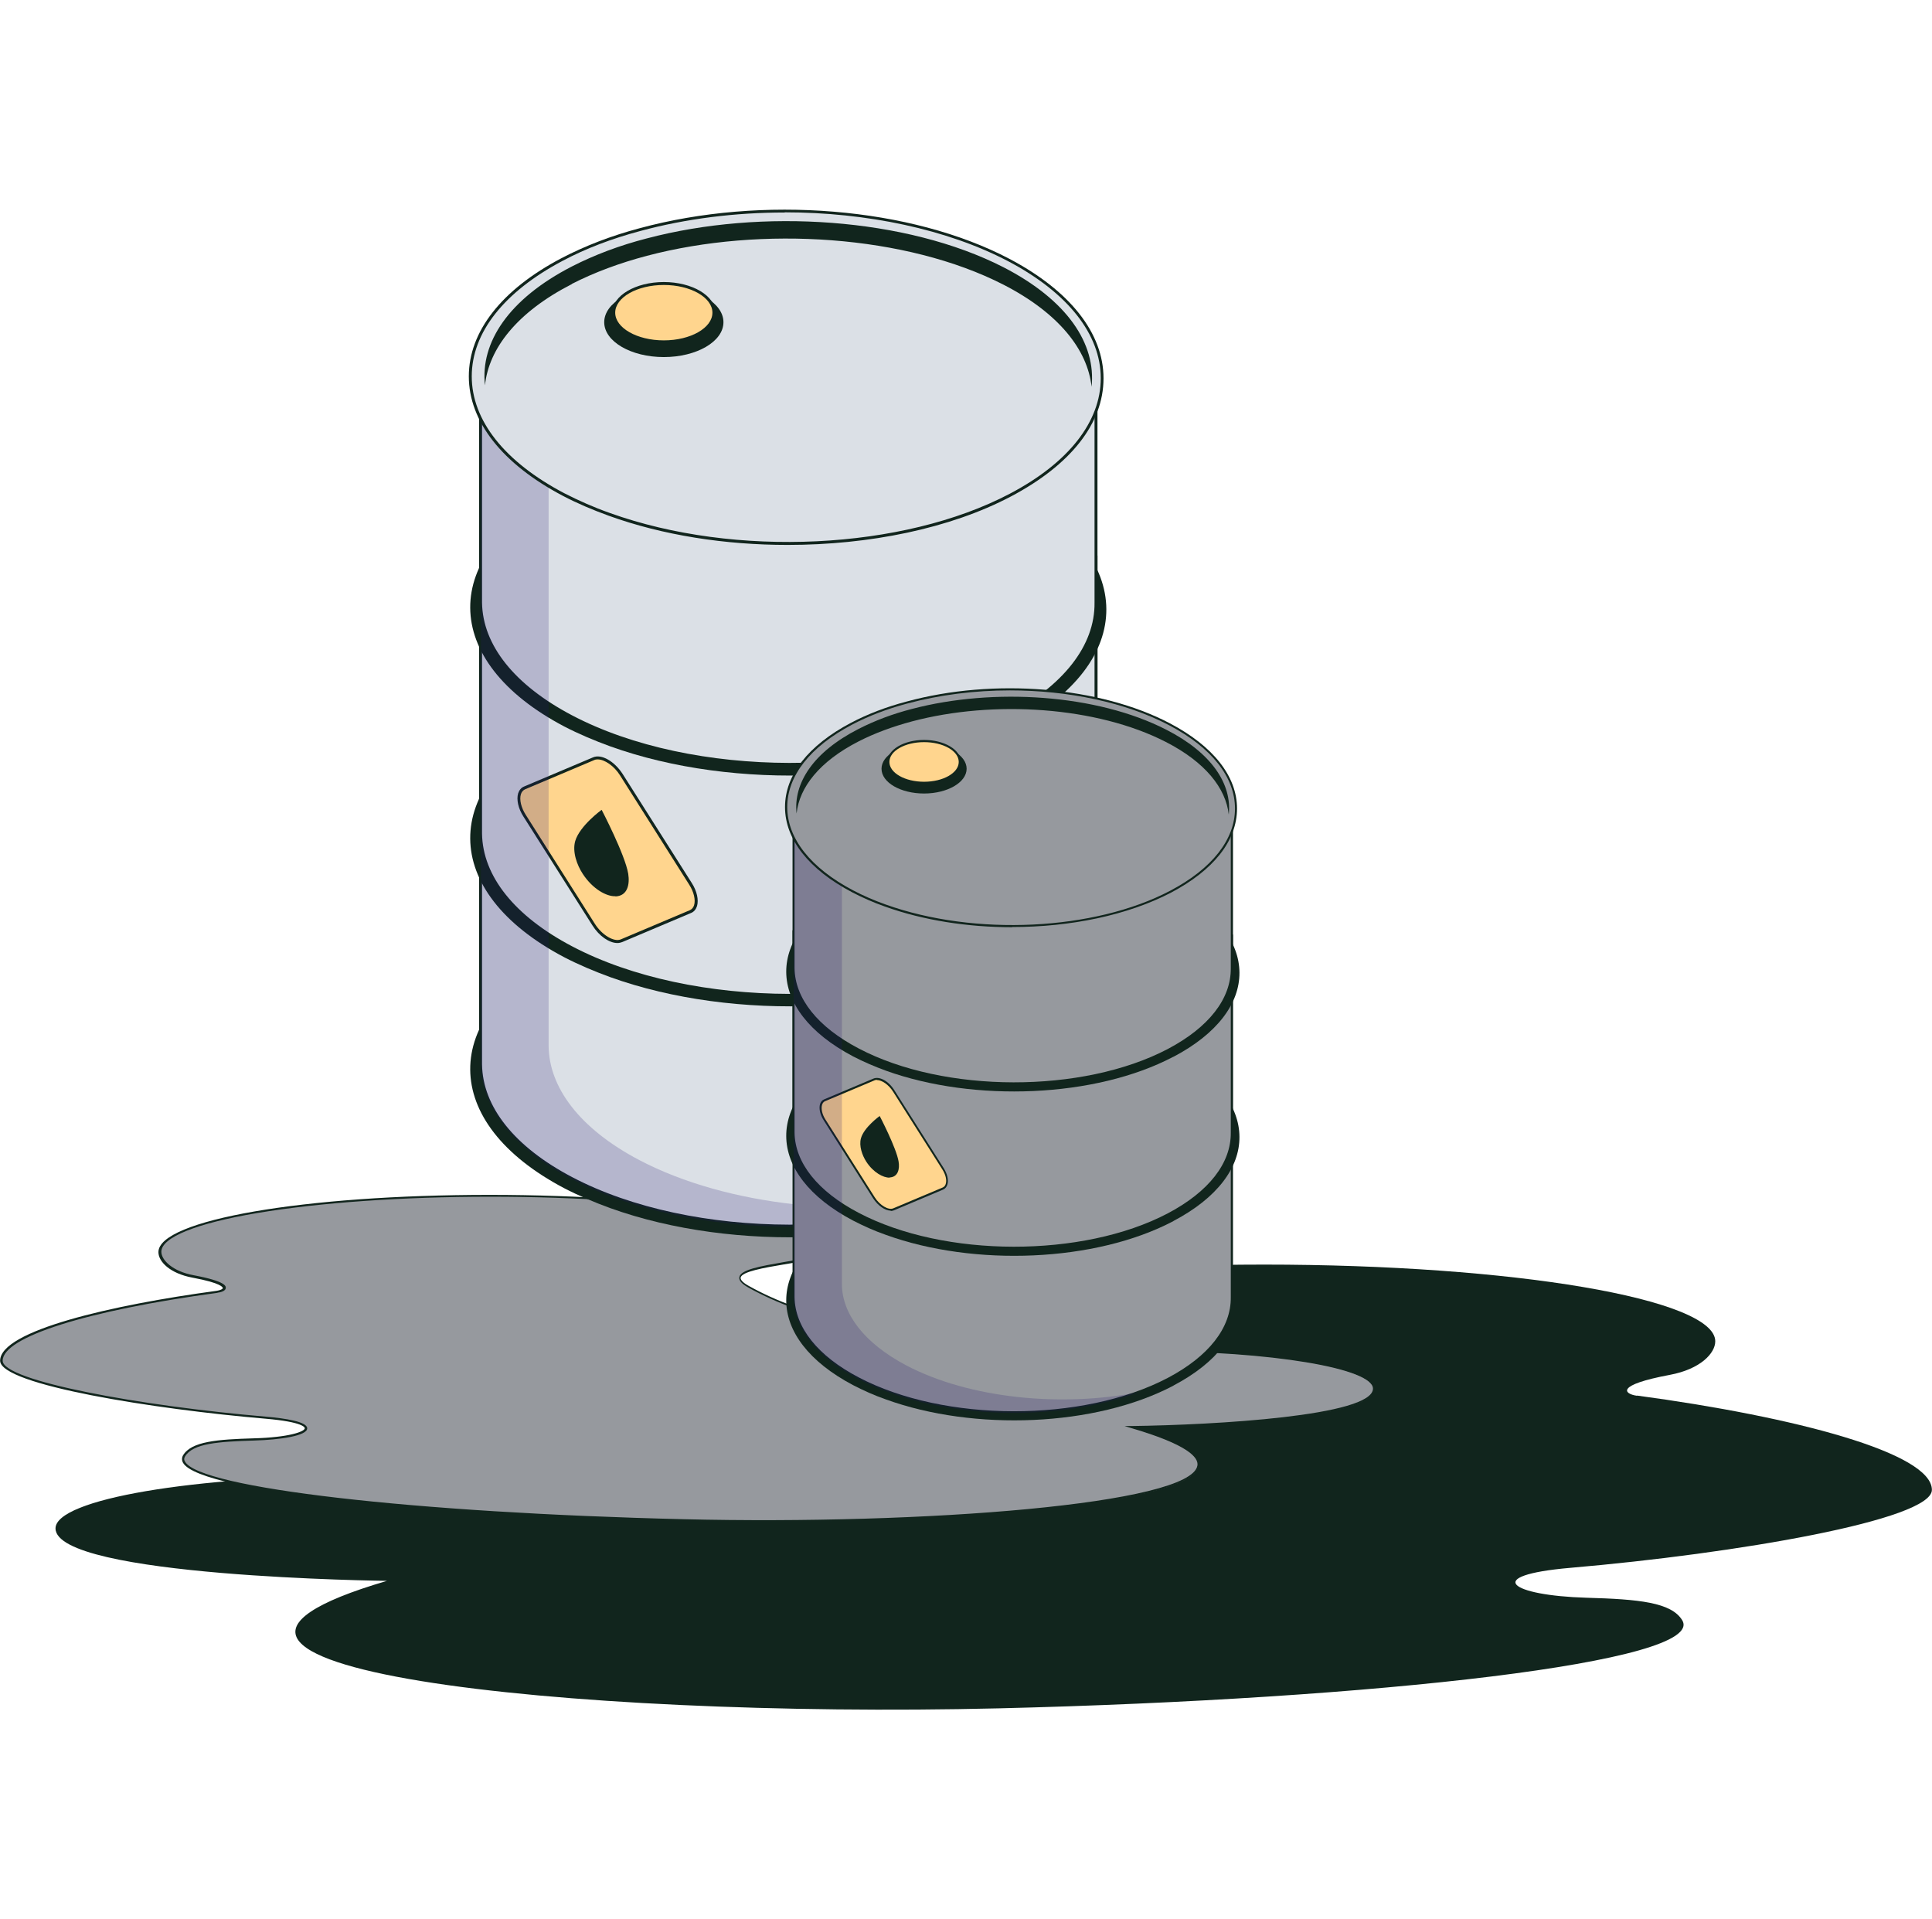 <svg width="151" height="150" viewBox="0 0 151 150" fill="none" xmlns="http://www.w3.org/2000/svg">
<path d="M127.938 109.081C126.92 108.938 126.218 108.249 130.519 107.446C132.885 107.002 134.06 105.769 134.06 104.823C134.06 101.511 118.275 98.83 98.791 98.83C79.307 98.83 63.522 101.511 63.522 104.823C63.522 106.228 75.393 106.156 71.149 108.536C58.432 115.676 34.461 115.332 28.511 115.332C15.163 115.332 4.339 117.167 4.339 119.447C4.339 123.26 30.246 123.547 30.246 123.547C7.149 130.328 44.44 134.314 78.031 133.511C107.537 132.794 133.429 129.884 131.48 126.629C130.634 125.224 128.082 124.981 123.996 124.866C118.06 124.694 115.781 123.131 122.734 122.529C135.723 121.411 150.992 118.787 150.992 116.436C150.992 113.554 140.311 110.73 127.953 109.067L127.938 109.081Z" fill="#11251D"/>
<path d="M16.97 100.952C17.715 100.851 18.231 100.349 15.092 99.762C13.371 99.446 12.497 98.529 12.497 97.855C12.497 95.432 24.052 93.468 38.289 93.468C52.526 93.468 64.081 95.432 64.081 97.855C64.081 98.887 55.393 98.83 58.504 100.579C67.809 105.798 85.329 105.554 89.687 105.554C99.451 105.554 107.365 106.901 107.365 108.565C107.365 111.346 88.425 111.561 88.425 111.561C105.315 116.522 78.046 119.432 53.472 118.844C31.895 118.328 12.955 116.192 14.389 113.812C15.006 112.78 16.884 112.608 19.866 112.522C24.21 112.393 25.873 111.246 20.783 110.815C11.292 109.998 0.109 108.077 0.109 106.357C0.109 104.249 7.923 102.185 16.955 100.966L16.97 100.952Z" fill="#96999E"/>
<path d="M59.866 118.974C57.73 118.974 55.593 118.945 53.471 118.902C35.464 118.472 15.622 116.709 14.303 114.315C14.202 114.128 14.202 113.927 14.303 113.741C14.962 112.637 17.012 112.494 19.837 112.408C22.547 112.336 23.808 111.892 23.823 111.619C23.823 111.576 23.751 111.132 20.755 110.874C12.138 110.142 0.009 108.236 0.009 106.343C0.009 103.992 8.74 101.985 16.927 100.881C17.227 100.838 17.414 100.737 17.414 100.666C17.414 100.623 17.357 100.279 15.034 99.849C13.285 99.519 12.382 98.601 12.382 97.856C12.382 95.347 23.751 93.382 38.26 93.382C52.769 93.382 64.138 95.347 64.138 97.856C64.138 98.314 63.02 98.529 61.185 98.831C59.751 99.074 57.973 99.375 57.887 99.849C57.859 100.021 58.074 100.25 58.518 100.494C67.421 105.497 83.723 105.454 89.085 105.454H89.658C99.623 105.454 107.422 106.802 107.422 108.537C107.422 111.132 92.038 111.547 88.913 111.605C92.282 112.637 93.845 113.612 93.701 114.558C93.257 117.368 76.841 118.974 59.837 118.974H59.866ZM16.984 101.038C6.79 102.415 0.209 104.494 0.209 106.343C0.209 107.906 10.862 109.87 20.797 110.716C22.274 110.845 24.023 111.103 24.009 111.634C23.995 112.207 21.916 112.522 19.866 112.58C17.084 112.666 15.077 112.795 14.46 113.827C14.374 113.97 14.374 114.099 14.46 114.228C15.593 116.293 32.367 118.229 53.486 118.73C72.081 119.175 93.113 117.569 93.587 114.53C93.687 113.913 92.87 112.91 88.411 111.605L87.895 111.447H88.44C94.963 111.361 107.307 110.659 107.307 108.522C107.307 106.931 99.25 105.598 89.701 105.598H89.128C83.766 105.598 67.436 105.641 58.489 100.623C57.973 100.336 57.73 100.064 57.787 99.805C57.887 99.218 59.508 98.945 61.214 98.644C62.461 98.429 64.024 98.171 64.024 97.827C64.024 96.709 61.3 95.619 56.54 94.802C51.665 93.97 45.199 93.526 38.317 93.526C31.436 93.526 24.955 93.985 20.095 94.802C15.335 95.605 12.611 96.709 12.611 97.827C12.611 98.486 13.5 99.361 15.134 99.662C17.658 100.135 17.658 100.522 17.643 100.651C17.643 100.924 17.156 101.01 17.012 101.024L16.984 101.038Z" fill="#11251D"/>
<g style="mix-blend-mode:multiply">
<path d="M45.057 75.031C54.434 70.328 69.487 70.558 78.692 75.547C87.882 80.536 87.739 88.407 78.362 93.11C68.986 97.812 53.932 97.583 44.727 92.594C35.537 87.604 35.681 79.733 45.057 75.031Z" fill="#BFC1C5"/>
</g>
<path d="M79.251 92.896C70.692 97.398 57.388 97.9 47.696 94.416C46.434 93.957 45.215 93.441 44.083 92.853C34.348 87.72 34.305 79.448 43.968 74.358C45.818 73.383 47.868 72.609 50.09 72.021C59.438 69.484 71.251 70.286 79.137 74.43C88.872 79.562 88.915 87.82 79.251 92.91V92.896Z" fill="#11251D"/>
<path d="M85.661 83.175V43.519L37.56 43.06V83.161C37.604 86.387 39.969 89.612 44.657 92.078C54.077 97.039 69.303 97.053 78.665 92.136C83.367 89.67 85.69 86.415 85.647 83.161L85.661 83.175Z" fill="#DBE0E6"/>
<path d="M61.761 95.935C55.553 95.935 49.345 94.688 44.599 92.193C40.083 89.813 37.546 86.659 37.445 83.29V83.175V42.96H37.56L85.775 43.418V83.29C85.761 86.688 83.252 89.87 78.722 92.25C74.048 94.702 67.912 95.935 61.761 95.935ZM37.675 83.089V83.175C37.718 86.501 40.212 89.627 44.714 91.992C54.091 96.924 69.302 96.953 78.621 92.05C83.123 89.684 85.589 86.53 85.546 83.175V83.06V43.633L37.675 43.175V83.089Z" fill="#11251D"/>
<path d="M79.251 74.846C70.692 79.347 57.388 79.849 47.696 76.365C46.434 75.906 45.215 75.39 44.083 74.802C34.348 69.67 34.305 61.397 43.968 56.308C45.818 55.333 47.868 54.559 50.09 53.971C59.438 51.433 71.251 52.222 79.137 56.379C88.872 61.512 88.915 69.77 79.251 74.86V74.846Z" fill="#11251D"/>
<path d="M85.661 65.125V49.325L57.847 51.075L37.56 48.867V65.125C37.604 68.351 39.969 71.576 44.657 74.043C54.077 79.003 69.303 79.017 78.665 74.1C83.367 71.634 85.69 68.379 85.647 65.125H85.661Z" fill="#DBE0E6"/>
<path d="M61.761 77.885C55.553 77.885 49.345 76.637 44.599 74.143C40.083 71.763 37.546 68.609 37.445 65.239V65.125V48.752H37.574L57.861 50.974L85.775 49.211V65.239C85.761 68.637 83.252 71.82 78.722 74.2C74.048 76.652 67.912 77.885 61.761 77.885ZM37.675 65.053V65.139C37.718 68.465 40.212 71.591 44.714 73.956C54.091 78.888 69.302 78.917 78.621 74.014C83.123 71.648 85.589 68.494 85.546 65.139V65.024V49.469L57.861 51.218L37.675 49.024V65.067V65.053Z" fill="#11251D"/>
<path d="M48.568 73.527L53.959 71.248C54.561 70.99 54.561 70.015 53.959 69.069L48.568 60.567C47.966 59.62 46.991 59.047 46.389 59.305L40.998 61.585C40.396 61.843 40.396 62.818 40.998 63.764L46.389 72.266C46.991 73.212 47.966 73.785 48.568 73.527Z" fill="#FFD58E"/>
<path d="M48.254 73.699C47.623 73.699 46.834 73.168 46.304 72.323L40.913 63.821C40.497 63.175 40.354 62.487 40.497 62C40.583 61.742 40.741 61.556 40.956 61.469L46.347 59.19C47.006 58.903 48.024 59.491 48.669 60.495L54.06 68.996C54.476 69.642 54.619 70.33 54.476 70.817C54.39 71.075 54.232 71.262 54.017 71.348L48.626 73.627C48.512 73.67 48.383 73.699 48.254 73.699ZM46.705 59.348C46.605 59.348 46.519 59.362 46.433 59.405L41.042 61.684C40.885 61.756 40.77 61.885 40.712 62.072C40.583 62.487 40.727 63.118 41.099 63.692L46.49 72.194C47.049 73.082 47.996 73.642 48.526 73.412L53.917 71.133C54.075 71.061 54.189 70.932 54.247 70.746C54.376 70.33 54.232 69.699 53.859 69.125L48.469 60.609C47.996 59.849 47.25 59.348 46.705 59.348Z" fill="#11251D"/>
<path d="M48.112 70.056C49.044 70.013 49.231 69.124 49.102 68.293C48.858 66.802 47.023 63.289 47.023 63.289C47.023 63.289 45.317 64.522 44.958 65.727C44.715 66.573 45.102 67.619 45.546 68.293C46.32 69.483 47.41 70.071 48.098 70.042L48.112 70.056Z" fill="#11251D"/>
<path d="M79.251 56.809C70.692 61.311 57.388 61.813 47.696 58.329C46.434 57.87 45.215 57.354 44.083 56.766C34.348 51.633 34.305 43.361 43.968 38.271C45.818 37.296 47.868 36.522 50.09 35.934C59.438 33.397 71.251 34.185 79.137 38.343C88.872 43.476 88.915 51.734 79.251 56.823V56.809Z" fill="#11251D"/>
<path d="M85.661 47.075V31.276L37.56 30.817V47.075C37.604 50.301 39.969 53.527 44.657 55.993C54.077 60.939 69.303 60.968 78.665 56.05C83.367 53.584 85.69 50.33 85.647 47.075H85.661Z" fill="#DBE0E6"/>
<path d="M61.761 59.834C55.553 59.834 49.345 58.587 44.599 56.092C40.083 53.712 37.546 50.558 37.445 47.189V47.074V30.716H37.56L85.775 31.175V47.203C85.761 50.601 83.252 53.77 78.722 56.164C74.048 58.616 67.912 59.849 61.761 59.849V59.834ZM37.675 47.003V47.089C37.718 50.415 40.212 53.54 44.714 55.906C54.091 60.838 69.302 60.867 78.621 55.963C83.123 53.598 85.589 50.444 85.546 47.089V46.974V31.404L37.675 30.945V47.003Z" fill="#11251D"/>
<path opacity="0.2" d="M37.589 30.859V83.203C37.632 86.429 39.997 89.655 44.671 92.135C53.087 96.565 66.148 97.053 75.51 93.583C66.965 95.275 56.901 94.3 49.961 90.659C45.273 88.192 42.908 84.967 42.879 81.741V30.916L37.574 30.859H37.589Z" fill="#22126B"/>
<path d="M78.965 38.687C70.463 43.16 57.259 43.662 47.624 40.193C46.363 39.748 45.158 39.218 44.04 38.63C34.363 33.54 34.334 25.311 43.925 20.25C45.761 19.289 47.811 18.515 50.004 17.927C59.295 15.404 71.022 16.192 78.865 20.321C88.542 25.411 88.571 33.626 78.965 38.687Z" fill="#DBE0E6"/>
<path d="M61.559 42.587C56.699 42.587 51.825 41.842 47.581 40.307C46.319 39.849 45.1 39.333 43.982 38.745C39.251 36.25 36.642 32.938 36.642 29.411C36.642 25.913 39.208 22.63 43.882 20.178C45.717 19.218 47.767 18.429 49.975 17.841C59.581 15.232 71.222 16.192 78.907 20.236C83.638 22.73 86.248 26.042 86.248 29.569C86.248 33.096 83.681 36.336 79.007 38.802C74.248 41.311 67.925 42.587 61.559 42.587ZM61.33 16.608C57.488 16.608 53.631 17.081 50.032 18.056C47.825 18.644 45.789 19.418 43.982 20.379C39.394 22.802 36.871 25.999 36.871 29.411C36.871 32.852 39.437 36.092 44.097 38.544C45.215 39.117 46.405 39.648 47.667 40.092C57.445 43.605 70.577 42.974 78.921 38.587C83.509 36.178 86.033 32.967 86.033 29.555C86.033 26.142 83.466 22.874 78.807 20.422C74.033 17.913 67.71 16.594 61.33 16.594V16.608Z" fill="#11251D"/>
<path d="M44.698 22.186C46.462 21.283 48.44 20.551 50.562 19.992C59.523 17.627 70.849 18.372 78.419 22.243C82.749 24.465 85 27.333 85.315 30.229C85.674 26.874 83.437 23.462 78.419 20.881C70.849 17.01 59.523 16.265 50.562 18.63C48.44 19.175 46.462 19.921 44.698 20.824C39.738 23.376 37.53 26.774 37.903 30.114C38.204 27.233 40.412 24.394 44.698 22.2V22.186Z" fill="#11251D"/>
<path d="M47.224 25.182C47.224 26.687 49.317 27.906 51.883 27.906C54.45 27.906 56.543 26.687 56.543 25.182C56.543 23.676 54.45 22.458 51.883 22.458C49.317 22.458 47.224 23.676 47.224 25.182Z" fill="#11251D"/>
<path d="M47.982 24.437C47.982 25.698 49.732 26.716 51.896 26.716C54.061 26.716 55.81 25.698 55.81 24.437C55.81 23.175 54.061 22.157 51.896 22.157C49.732 22.157 47.982 23.175 47.982 24.437Z" fill="#FFD58E"/>
<path d="M51.882 26.831C49.66 26.831 47.853 25.755 47.853 24.436C47.853 23.117 49.66 22.042 51.882 22.042C54.105 22.042 55.911 23.117 55.911 24.436C55.911 25.755 54.105 26.831 51.882 26.831ZM51.882 22.271C49.789 22.271 48.083 23.246 48.083 24.436C48.083 25.626 49.789 26.601 51.882 26.601C53.975 26.601 55.681 25.626 55.681 24.436C55.681 23.246 53.975 22.271 51.882 22.271Z" fill="#11251D"/>
<g style="mix-blend-mode:multiply">
<path d="M67.364 95.562C74.045 92.207 84.769 92.379 91.306 95.935C97.859 99.49 97.744 105.096 91.077 108.437C84.396 111.791 73.672 111.619 67.134 108.064C60.582 104.508 60.697 98.902 67.364 95.562Z" fill="#BFC1C5"/>
</g>
<path d="M91.707 108.293C85.614 111.505 76.137 111.863 69.241 109.368C68.337 109.053 67.477 108.666 66.674 108.25C59.735 104.594 59.706 98.702 66.603 95.074C67.922 94.386 69.384 93.827 70.961 93.411C77.614 91.605 86.029 92.164 91.649 95.117C98.588 98.773 98.617 104.651 91.721 108.279L91.707 108.293Z" fill="#11251D"/>
<path d="M96.267 101.368V73.138L62.016 72.808V101.368C62.044 103.661 63.722 105.955 67.062 107.719C73.772 111.246 84.611 111.26 91.278 107.762C94.618 105.998 96.281 103.69 96.252 101.368H96.267Z" fill="#96999E"/>
<path d="M79.248 110.443C74.832 110.443 70.402 109.554 67.033 107.776C63.807 106.084 62.001 103.833 61.943 101.439V101.353V72.707H62.029L96.367 73.037V101.439C96.367 103.862 94.575 106.113 91.349 107.819C88.022 109.568 83.65 110.443 79.277 110.443H79.248ZM62.101 101.31V101.367C62.13 103.733 63.908 105.969 67.119 107.647C73.8 111.159 84.625 111.174 91.263 107.69C94.474 105.998 96.223 103.762 96.195 101.382V101.296V73.224L62.101 72.894V101.31Z" fill="#11251D"/>
<path d="M91.707 95.433C85.614 98.644 76.137 99.003 69.241 96.508C68.337 96.192 67.477 95.805 66.674 95.39C59.735 91.734 59.706 85.841 66.603 82.214C67.922 81.526 69.384 80.967 70.961 80.551C77.614 78.744 86.029 79.303 91.649 82.257C98.588 85.913 98.617 91.791 91.721 95.418L91.707 95.433Z" fill="#11251D"/>
<path d="M96.267 88.507V77.267L76.467 78.514L62.016 76.937V88.507C62.044 90.801 63.722 93.095 67.062 94.859C73.772 98.386 84.611 98.4 91.278 94.902C94.618 93.138 96.281 90.83 96.252 88.507H96.267Z" fill="#96999E"/>
<path d="M79.248 97.598C74.832 97.598 70.402 96.709 67.033 94.931C63.807 93.239 62.001 90.989 61.943 88.594V88.508V76.852L76.481 78.429L96.352 77.182V88.594C96.352 91.017 94.56 93.282 91.334 94.974C88.008 96.723 83.635 97.598 79.263 97.598H79.248ZM62.101 88.451V88.508C62.13 90.874 63.908 93.11 67.119 94.788C73.8 98.3 84.625 98.315 91.263 94.831C94.474 93.139 96.223 90.903 96.195 88.508V88.422V77.34L76.481 78.587L62.101 77.024V88.451Z" fill="#11251D"/>
<path d="M69.855 94.501L73.697 92.881C74.127 92.695 74.127 92.006 73.697 91.318L69.855 85.254C69.425 84.58 68.722 84.178 68.306 84.35L64.464 85.971C64.034 86.157 64.034 86.845 64.464 87.519L68.306 93.584C68.737 94.257 69.439 94.659 69.855 94.487V94.501Z" fill="#FFD58E"/>
<path d="M69.626 94.616C69.182 94.616 68.609 94.229 68.236 93.641L64.393 87.577C64.092 87.118 63.992 86.63 64.092 86.287C64.15 86.1 64.264 85.971 64.422 85.914L68.264 84.294C68.737 84.093 69.469 84.494 69.913 85.225L73.755 91.29C74.042 91.749 74.157 92.236 74.042 92.58C73.985 92.767 73.87 92.896 73.713 92.968L69.87 94.588C69.784 94.616 69.698 94.645 69.612 94.645L69.626 94.616ZM68.537 84.394C68.537 84.394 68.408 84.394 68.336 84.437L64.494 86.057C64.379 86.1 64.293 86.2 64.25 86.344C64.164 86.645 64.25 87.089 64.522 87.505L68.365 93.57C68.766 94.201 69.44 94.602 69.827 94.43L73.669 92.81C73.784 92.767 73.87 92.666 73.913 92.537C74.014 92.236 73.913 91.792 73.641 91.376L69.799 85.311C69.454 84.767 68.924 84.408 68.537 84.408V84.394Z" fill="#11251D"/>
<path d="M69.528 92.02C70.188 91.992 70.331 91.361 70.231 90.773C70.059 89.712 68.754 87.217 68.754 87.217C68.754 87.217 67.535 88.092 67.292 88.952C67.12 89.554 67.392 90.3 67.707 90.787C68.252 91.633 69.041 92.049 69.528 92.034V92.02Z" fill="#11251D"/>
<path d="M91.707 82.587C85.614 85.798 76.137 86.156 69.241 83.676C68.337 83.346 67.477 82.974 66.674 82.558C59.735 78.902 59.706 73.009 66.603 69.382C67.922 68.694 69.384 68.135 70.961 67.719C77.614 65.913 86.029 66.472 91.649 69.425C98.588 73.081 98.617 78.959 91.721 82.587H91.707Z" fill="#11251D"/>
<path d="M96.267 75.662V64.422L62.016 64.092V75.662C62.044 77.956 63.722 80.25 67.062 82.013C73.772 85.54 84.611 85.554 91.278 82.056C94.618 80.293 96.281 77.984 96.252 75.662H96.267Z" fill="#96999E"/>
<path d="M79.248 84.752C74.832 84.752 70.402 83.863 67.033 82.085C63.807 80.394 62.001 78.143 61.943 75.748V75.662V64.006H62.029L96.367 64.336V75.748C96.367 78.171 94.575 80.422 91.349 82.128C88.022 83.877 83.65 84.752 79.277 84.752H79.248ZM62.101 75.605V75.662C62.13 78.028 63.908 80.265 67.119 81.942C73.8 85.455 84.625 85.469 91.263 81.985C94.474 80.293 96.223 78.057 96.195 75.662V75.576V64.494L62.101 64.178V75.605Z" fill="#11251D"/>
<path opacity="0.2" d="M62.03 64.135V101.412C62.059 103.705 63.736 106.014 67.077 107.763C73.07 110.917 82.374 111.261 89.041 108.795C82.948 109.999 75.779 109.297 70.847 106.716C67.507 104.953 65.815 102.659 65.801 100.365V64.178L62.03 64.135Z" fill="#22126B"/>
<path d="M91.506 69.683C85.442 72.866 76.051 73.225 69.183 70.759C68.294 70.443 67.434 70.07 66.631 69.655C59.749 66.028 59.721 60.178 66.56 56.565C67.864 55.877 69.327 55.318 70.889 54.902C77.499 53.11 85.857 53.669 91.434 56.608C98.316 60.235 98.345 66.085 91.506 69.683Z" fill="#96999E"/>
<path d="M79.119 72.464C75.664 72.464 72.18 71.934 69.155 70.844C68.252 70.529 67.391 70.142 66.588 69.726C63.219 67.948 61.355 65.597 61.355 63.074C61.355 60.55 63.191 58.242 66.502 56.493C67.807 55.805 69.269 55.245 70.847 54.83C77.685 52.966 85.972 53.654 91.449 56.536C94.818 58.314 96.682 60.665 96.682 63.188C96.682 65.712 94.847 68.005 91.535 69.755C88.137 71.532 83.65 72.45 79.105 72.45L79.119 72.464ZM78.933 53.955C76.194 53.955 73.442 54.299 70.89 54.987C69.327 55.403 67.865 55.962 66.588 56.636C63.32 58.357 61.528 60.636 61.528 63.074C61.528 65.511 63.348 67.833 66.674 69.582C67.463 69.998 68.323 70.371 69.212 70.686C76.166 73.181 85.528 72.737 91.463 69.611C94.732 67.891 96.524 65.611 96.524 63.188C96.524 60.737 94.703 58.428 91.377 56.679C87.979 54.887 83.478 53.955 78.933 53.955Z" fill="#11251D"/>
<path d="M67.105 57.942C68.366 57.297 69.771 56.781 71.277 56.379C77.657 54.687 85.728 55.218 91.119 57.985C94.202 59.562 95.808 61.598 96.037 63.662C96.295 61.268 94.704 58.831 91.119 57.01C85.728 54.257 77.657 53.727 71.277 55.404C69.771 55.791 68.366 56.322 67.105 56.967C63.563 58.773 62.001 61.196 62.259 63.576C62.474 61.526 64.051 59.505 67.105 57.942Z" fill="#11251D"/>
<path d="M68.897 60.079C68.897 61.154 70.388 62.014 72.223 62.014C74.058 62.014 75.549 61.139 75.549 60.079C75.549 59.018 74.058 58.143 72.223 58.143C70.388 58.143 68.897 59.018 68.897 60.079Z" fill="#11251D"/>
<path d="M69.442 59.532C69.442 60.435 70.69 61.152 72.224 61.152C73.758 61.152 75.005 60.421 75.005 59.532C75.005 58.643 73.758 57.912 72.224 57.912C70.69 57.912 69.442 58.643 69.442 59.532Z" fill="#FFD58E"/>
<path d="M72.223 61.239C70.646 61.239 69.356 60.479 69.356 59.533C69.356 58.587 70.646 57.827 72.223 57.827C73.8 57.827 75.09 58.587 75.09 59.533C75.09 60.479 73.8 61.239 72.223 61.239ZM72.223 57.999C70.732 57.999 69.513 58.687 69.513 59.547C69.513 60.407 70.732 61.096 72.223 61.096C73.714 61.096 74.933 60.407 74.933 59.547C74.933 58.687 73.714 57.999 72.223 57.999Z" fill="#11251D"/>
</svg>
